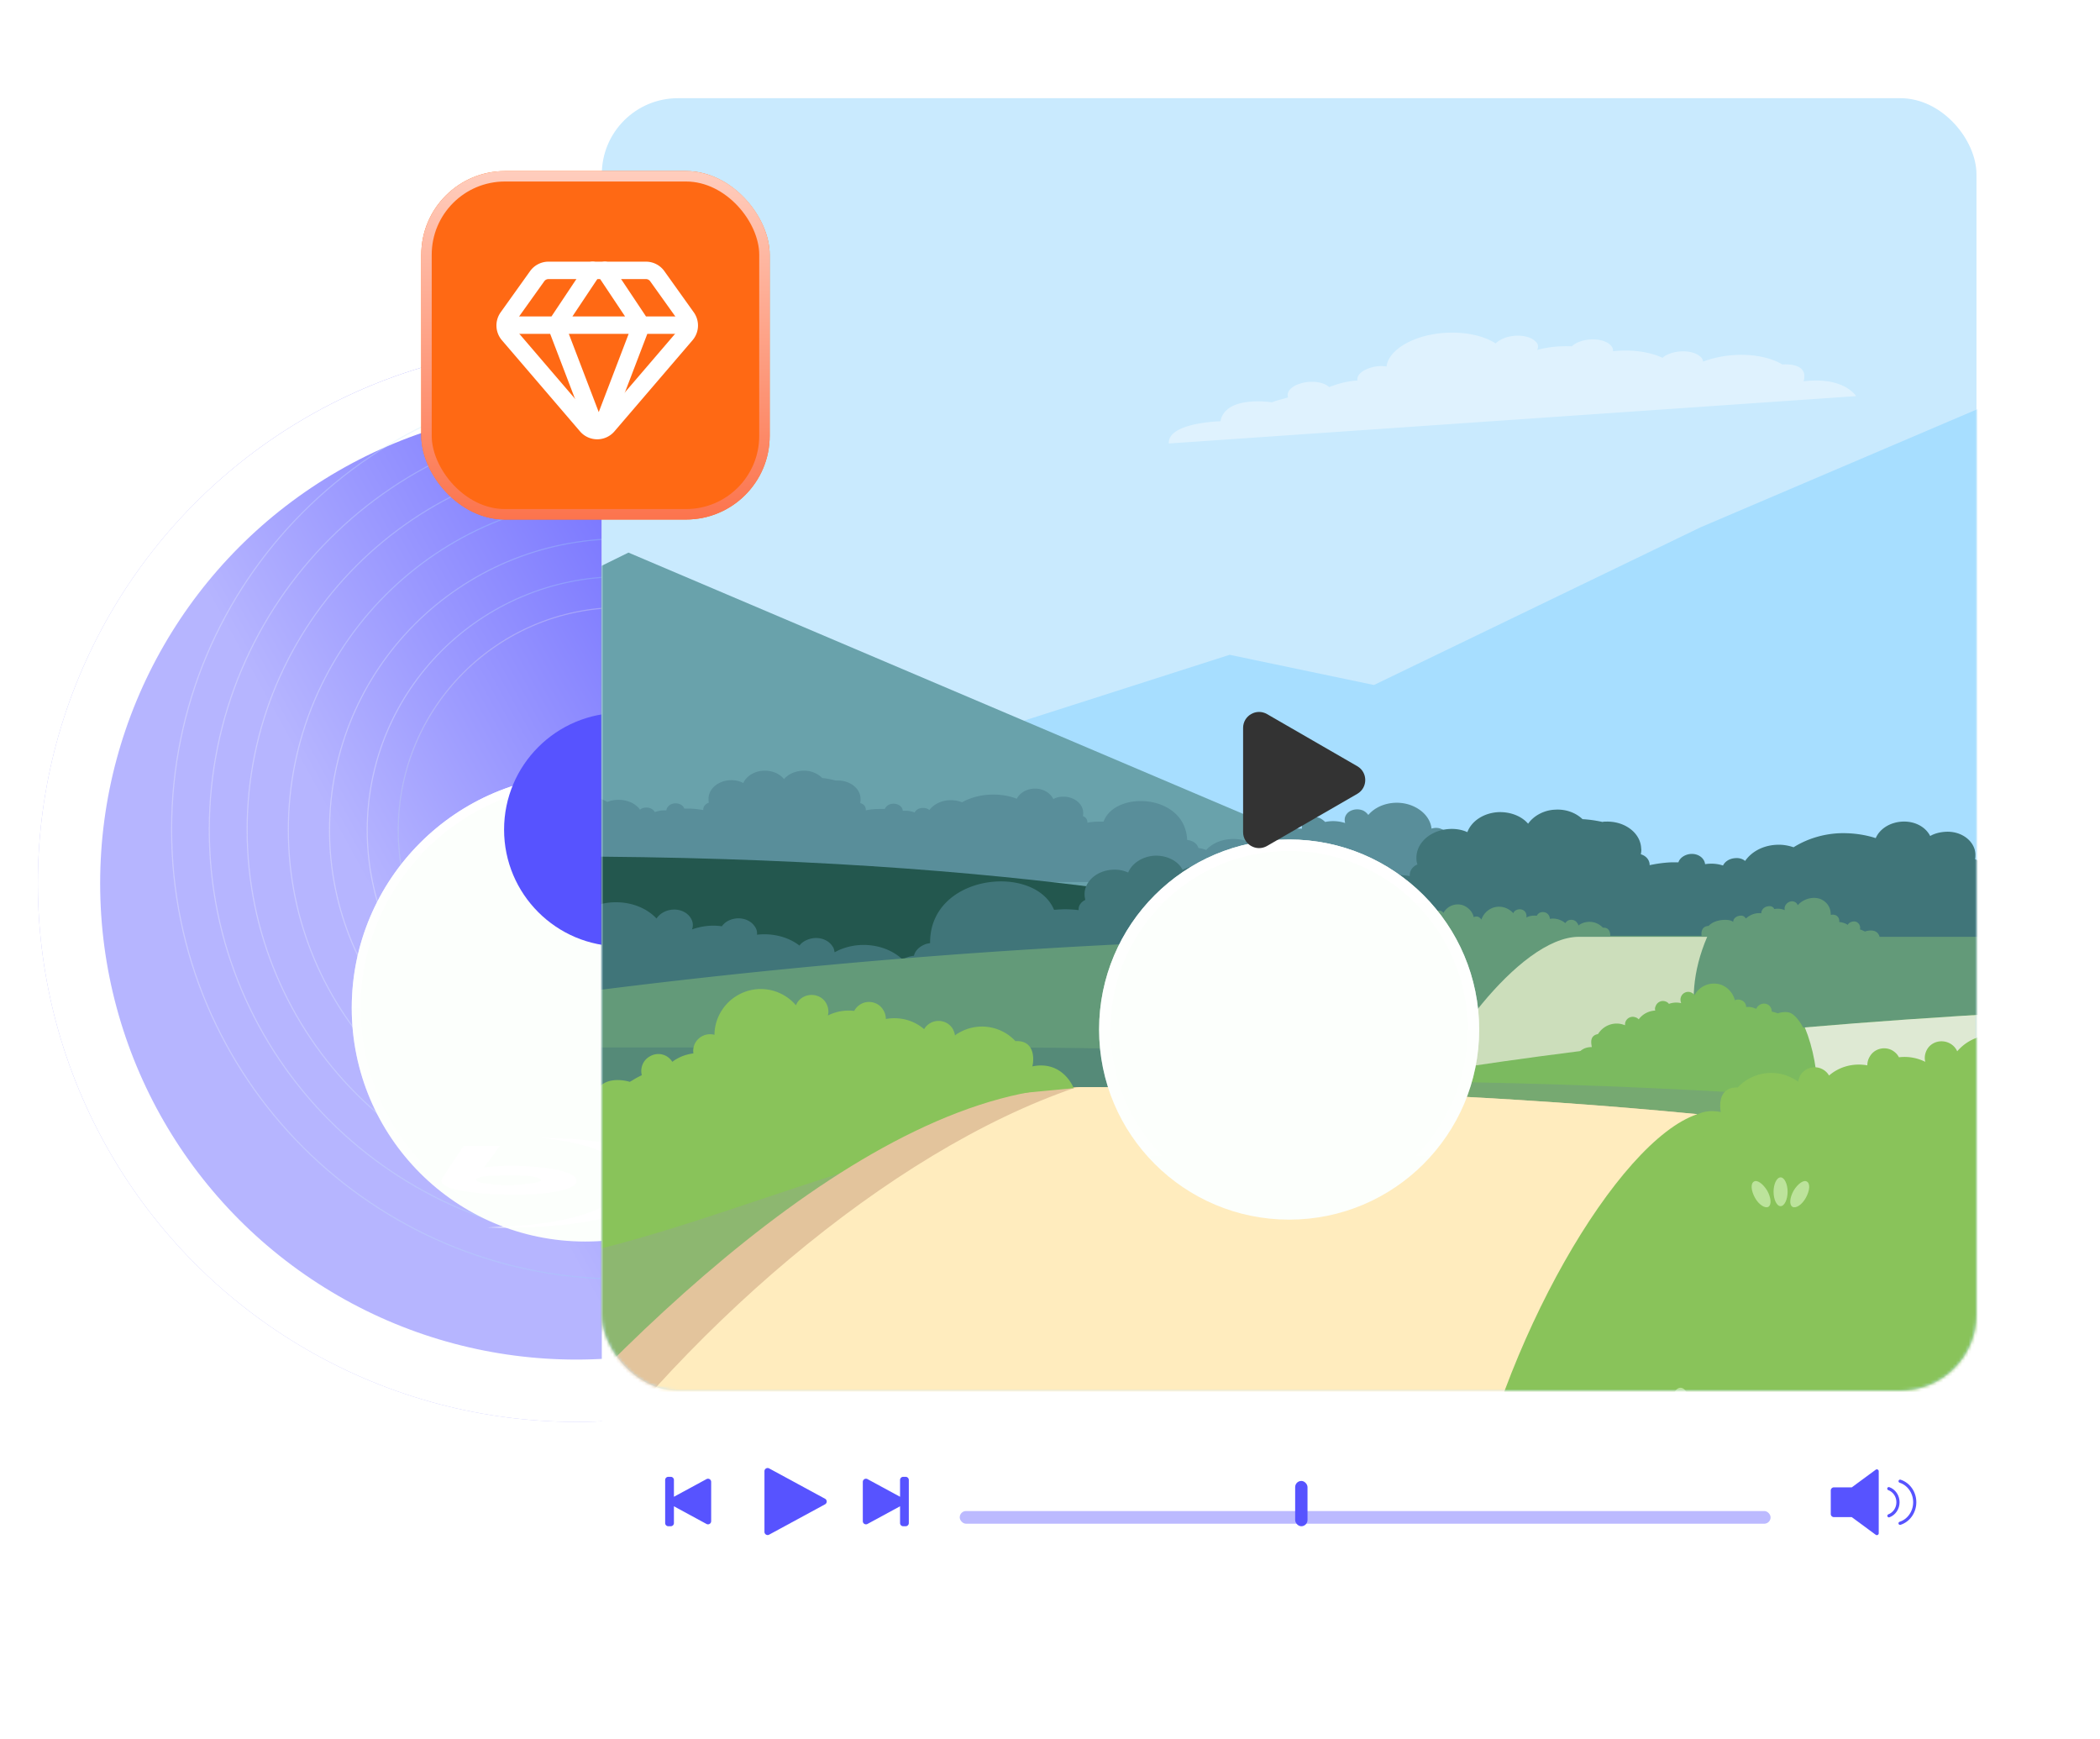 <svg width="663" height="549" fill="none" xmlns="http://www.w3.org/2000/svg"><mask id="a" style="mask-type:alpha" maskUnits="userSpaceOnUse" x="0" y="0" width="663" height="549"><path fill="#D9D9D9" d="M0 0h663v549H0z"/></mask><g mask="url(#a)"><g filter="url(#b)"><circle cx="196" cy="262" r="170" fill="url(#c)"/><circle cx="196" cy="262" r="160.165" stroke="#fff" stroke-width="19.669"/></g><path opacity=".3" fill-rule="evenodd" clip-rule="evenodd" d="M196.018 403.572c78.239 0 141.665-63.425 141.665-141.665 0-78.239-63.426-141.665-141.665-141.665-78.24 0-141.665 63.426-141.665 141.665 0 78.24 63.425 141.665 141.665 141.665Zm0 .351c78.433 0 142.016-63.582 142.016-142.016 0-78.433-63.583-142.016-142.016-142.016-78.434 0-142.017 63.583-142.017 142.016 0 78.434 63.583 142.016 142.017 142.016Z" fill="url(#d)"/><path opacity=".3" fill-rule="evenodd" clip-rule="evenodd" d="M195.99 391.675c71.654 0 129.74-58.086 129.74-129.74 0-71.653-58.086-129.74-129.74-129.74-71.653 0-129.74 58.087-129.74 129.74 0 71.654 58.087 129.74 129.74 129.74Zm0 .351c71.848 0 130.092-58.243 130.092-130.091 0-71.847-58.244-130.091-130.092-130.091-71.847 0-130.091 58.244-130.091 130.091 0 71.848 58.244 130.091 130.091 130.091Z" fill="url(#e)"/><path opacity=".3" fill-rule="evenodd" clip-rule="evenodd" d="M196.018 379.778c65.068 0 117.815-52.747 117.815-117.815 0-65.067-52.747-117.815-117.815-117.815-65.067 0-117.815 52.748-117.815 117.815 0 65.068 52.748 117.815 117.815 117.815Zm0 .352c65.262 0 118.167-52.905 118.167-118.167 0-65.261-52.905-118.166-118.167-118.166-65.261 0-118.166 52.905-118.166 118.166 0 65.262 52.905 118.167 118.166 118.167Z" fill="url(#f)"/><path opacity=".3" fill-rule="evenodd" clip-rule="evenodd" d="M196.014 366.821c57.883 0 104.806-46.924 104.806-104.806 0-57.883-46.923-104.806-104.806-104.806-57.883 0-104.806 46.923-104.806 104.806 0 57.882 46.923 104.806 104.806 104.806Zm0 .351c58.077 0 105.157-47.081 105.157-105.157 0-58.077-47.08-105.158-105.157-105.158S90.857 203.938 90.857 262.015c0 58.076 47.08 105.157 105.157 105.157Z" fill="url(#g)"/><path opacity=".3" fill-rule="evenodd" clip-rule="evenodd" d="M196.009 353.861c50.698 0 91.797-41.099 91.797-91.797s-41.099-91.797-91.797-91.797-91.796 41.099-91.796 91.797 41.098 91.797 91.796 91.797Zm0 .351c50.892 0 92.148-41.256 92.148-92.148 0-50.892-41.256-92.148-92.148-92.148-50.892 0-92.148 41.256-92.148 92.148 0 50.892 41.256 92.148 92.148 92.148Z" fill="url(#h)"/><path opacity=".3" fill-rule="evenodd" clip-rule="evenodd" d="M195.982 341.964c44.112 0 79.872-35.76 79.872-79.872s-35.76-79.872-79.872-79.872-79.871 35.76-79.871 79.872 35.759 79.872 79.871 79.872Zm0 .351c44.306 0 80.223-35.917 80.223-80.223s-35.917-80.223-80.223-80.223-80.223 35.917-80.223 80.223 35.917 80.223 80.223 80.223Z" fill="url(#i)"/><path opacity=".3" fill-rule="evenodd" clip-rule="evenodd" d="M196.02 332.19c38.724 0 70.115-31.391 70.115-70.114 0-38.724-31.391-70.115-70.115-70.115-38.723 0-70.115 31.391-70.115 70.115 0 38.723 31.392 70.114 70.115 70.114Zm0 .352c38.918 0 70.467-31.549 70.467-70.466 0-38.918-31.549-70.467-70.467-70.467-38.917 0-70.466 31.549-70.466 70.467 0 38.917 31.549 70.466 70.466 70.466Z" fill="url(#j)"/><g filter="url(#k)"><circle cx="196.008" cy="262.008" r="73.718" fill="#FCFFFC"/><circle cx="196.008" cy="262.008" r="72.314" stroke="url(#l)" stroke-width="2.81"/></g><circle cx="196.004" cy="261.892" r="36.859" fill="#5753FF"/><g filter="url(#m)" fill="#fff"><path d="M170.436 354.555c9.001.645 27.002 4.024 27.002 12.383 0 10.449-19.401 15.286-43.603 15.867 20.401.58 46.003-1.742 52.004-11.223 5.388-8.514-3.201-17.027-35.403-17.027Z"/><path fill-rule="evenodd" clip-rule="evenodd" d="M157.835 357.07h-11.401c-2.066 2.967-6.36 9.249-7 10.642-.8 1.742 3 4.064 18.001 4.644 15.001.581 24.602-1.354 24.602-4.257 0-2.902-8.601-4.257-16.201-4.644-6.081-.309-11.201.129-13.001.387l5-6.772Zm4.401 9.288c-4.801 0-11.001 0-11.801 1.161-1.2 1.161 5.4 1.935 9.8 1.935 4.401 0 10.801-.774 10.601-1.548-.2-.774-2.6-1.548-8.6-1.548Z"/></g><g filter="url(#n)"><rect x="190" y="31" width="434" height="477" rx="24" fill="#fff"/></g><g opacity=".4" filter="url(#o)"><rect x="303" y="473" width="256" height="4" rx="2" fill="#5753FF"/></g><rect x="408.9" y="467.5" width="3.9" height="14.3" rx="1.95" fill="#5753FF"/><path fill-rule="evenodd" clip-rule="evenodd" d="M584.63 478.924H579a1 1 0 0 1-1-1v-7.403a1 1 0 0 1 1-1h5.637l7.551-5.561a.6.6 0 0 1 .956.483v19.565a.6.6 0 0 1-.956.483l-7.558-5.567Z" fill="#5753FF"/><path d="M596.358 478.505c1.665-.608 2.863-2.295 2.863-4.281 0-1.998-1.214-3.694-2.897-4.292M599.873 480.873c2.682-.852 4.639-3.506 4.639-6.649 0-3.137-1.95-5.787-4.625-6.644" stroke="#5753FF" stroke-linecap="round"/><path d="M260.481 473.121a1 1 0 0 1 0 1.758l-17.653 9.578a1 1 0 0 1-1.477-.879v-19.156a1 1 0 0 1 1.477-.879l17.653 9.578Z" fill="#5753FF"/><path fill-rule="evenodd" clip-rule="evenodd" d="M285.159 466.201a1 1 0 0 0-1 1v5.298l-10.282-5.578a1 1 0 0 0-1.477.879v12.401a1 1 0 0 0 1.477.879l10.282-5.579v5.3a1 1 0 0 0 1 1h.767a1 1 0 0 0 1-1v-13.6a1 1 0 0 0-1-1h-.767ZM211.767 466.201a1 1 0 0 1 1 1v5.298l10.282-5.578a1 1 0 0 1 1.477.879v12.401a1 1 0 0 1-1.477.879l-10.282-5.579v5.3a1 1 0 0 1-1 1H211a1 1 0 0 1-1-1v-13.6a1 1 0 0 1 1-1h.767Z" fill="#5753FF"/><rect x="190" y="31" width="434" height="408" rx="24" fill="#C9EAFE"/><mask id="p" style="mask-type:alpha" maskUnits="userSpaceOnUse" x="190" y="31" width="434" height="408"><rect x="190" y="31" width="434" height="408" rx="24" fill="#fff"/></mask><g mask="url(#p)" fill-rule="evenodd" clip-rule="evenodd"><path d="m219.587 260.697 168.624-53.99 45.565 9.534 103.103-49.778 169.178-72.172 108.979 19.401 1.774-.111v183.258c-64.19 31.929-163.081 79.711-180.154 80.154-25.609.555-337.69 21.508-360.972-18.957l-56.097-97.339Z" fill="#A7DEFF"/><path d="M498.632 302.047 198.413 174.443l-27.051 13.304-186.14-110.31v211.196l396.338 33.148 117.072-19.734Z" fill="#69A2AB"/><path d="M247.525 245.952c-1.33-1.663-3.548-2.661-6.097-2.661-3.105 0-5.765 1.663-6.763 3.88a8.227 8.227 0 0 0-3.77-.887c-3.991 0-7.206 2.661-7.206 5.876 0 .444 0 .776.111 1.22-.998.332-1.774 1.219-1.774 2.106v.222c-1.441-.222-2.882-.444-4.434-.444h-1.552c-.333-.997-1.441-1.663-2.772-1.663-1.552 0-2.771.998-2.882 2.218h-.776c-.998 0-1.996.221-2.883.554-.443-.887-1.441-1.441-2.661-1.441-.776 0-1.552.221-1.995.665-1.33-1.885-3.88-3.104-6.763-3.104-1.33 0-2.55.221-3.547.665-2.883-1.552-6.209-2.439-9.867-2.439-2.661 0-5.211.443-7.428 1.33-.887-1.884-3.104-3.215-5.765-3.215-2.661 0-4.878 1.331-5.765 3.326a7.245 7.245 0 0 0-3.215-.776c-3.437 0-6.208 2.217-6.208 5.1 0 .332 0 .665.111.998-.887.332-1.442.997-1.442 1.884v.222a21.62 21.62 0 0 0-3.769-.333h-1.33c-3.659-9.977-25.943-8.758-26.386 5.765-.443 0-.887.111-1.33.333-1.109.443-1.885 1.33-2.218 2.217a3.91 3.91 0 0 0-1.884.444c-.222.11-.333.11-.555.221-3.104-3.215-8.647-4.434-13.303-2.66-.333.11-.665.221-.887.443 0-.443-.111-.887-.333-1.33-.887-1.663-3.326-2.328-5.321-1.552a3.302 3.302 0 0 0-1.552 1.108c-2.328-1.995-5.543-2.993-8.87-2.771.111-.555 0-1.22-.332-1.774-.887-1.663-3.326-2.328-5.321-1.552-.666.221-1.22.665-1.663 1.219-1.996-.332-4.213-.221-6.32.333.333-.776.333-1.663-.221-2.439-.887-1.663-3.326-2.328-5.322-1.552-.776.332-1.441.776-1.774 1.441-2.993-3.548-8.758-4.878-13.636-2.993-3.658 1.441-5.876 4.212-6.32 7.317-.997-.333-2.105-.333-3.103.111-1.552.554-2.328 1.773-2.328 3.104-1.33 0-2.772.221-4.102.776-.333.111-.666.332-.998.443-.998-1.552-3.326-2.217-5.21-1.441-1.664.665-2.55 2.106-2.218 3.437-.665.221-1.441.443-2.106.776-.333.111-.555.222-.887.332v-1.33c-.665-.554-1.441-.887-2.44-.887-.665 0-1.219.111-1.662.333-.887-2.218-2.994-3.881-5.654-4.767.332-.444.443-.887.443-1.442 0-1.552-1.552-2.771-3.437-2.771-.665 0-1.22.111-1.773.443-1.442-.887-3.105-1.441-4.99-1.552.555-.554.888-1.219.888-1.885 0-1.552-1.553-2.771-3.437-2.771-.776 0-1.441.222-1.996.554-.776-3.658-4.656-6.319-9.201-6.319-1.33 0-2.661.222-3.88.665v31.153H463.93v-13.747c-.554.332-1.109.776-1.441 1.33-.333-.222-.666-.333-.998-.443-1.33-.555-2.772-.776-4.102-.776.111-1.331-.776-2.55-2.328-3.105-.998-.443-2.107-.443-3.104-.11-.333-3.105-2.661-5.876-6.32-7.317-4.878-1.885-10.643-.555-13.636 2.993-.443-.554-.998-1.109-1.774-1.441-1.995-.776-4.434-.111-5.321 1.552-.444.776-.444 1.663-.222 2.439-2.106-.665-4.213-.776-6.319-.333a6.467 6.467 0 0 0-1.663-1.219c-1.996-.776-4.435-.111-5.322 1.552-.332.554-.443 1.108-.332 1.774-3.326-.222-6.541.776-8.869 2.771-.333-.443-.887-.776-1.552-1.109-1.996-.776-4.435-.11-5.322 1.553a2.956 2.956 0 0 0-.332 1.33 3.304 3.304 0 0 1-.887-.444c-4.767-1.773-10.311-.665-13.304 2.661-.222-.111-.332-.222-.554-.222-.555-.221-1.22-.332-1.885-.443-.222-.887-.998-1.774-2.217-2.217-.444-.222-.887-.222-1.331-.333-.554-14.523-22.727-15.742-26.385-5.765h-1.33c-1.331 0-2.55.111-3.77.333v-.222c0-.776-.554-1.552-1.441-1.885.111-.332.111-.665.111-.997 0-2.772-2.772-5.1-6.209-5.1-1.219 0-2.328.222-3.215.776-.886-1.885-3.104-3.326-5.764-3.326-2.55 0-4.878 1.33-5.765 3.215-2.218-.887-4.768-1.33-7.428-1.33-3.659 0-7.096.887-9.867 2.439a9.593 9.593 0 0 0-3.548-.665c-2.882 0-5.321 1.219-6.762 3.104-.555-.444-1.22-.665-1.996-.665-1.219 0-2.217.554-2.661 1.441-.887-.333-1.884-.555-2.882-.555h-.887c0-1.219-1.33-2.217-2.883-2.217-1.33 0-2.328.665-2.771 1.663h-1.552c-1.552 0-2.994.111-4.435.444v-.222c0-.998-.665-1.774-1.774-2.107.111-.443.111-.776.111-1.219 0-3.326-3.215-5.876-7.206-5.876h-.665c-1.33-.332-2.772-.665-4.213-.776a8.025 8.025 0 0 0-5.654-2.328c-2.882 0-5.1 1.109-6.43 2.661Z" fill="#598E9A"/><path d="M492.312 317.458s-118.18-71.064-507.09-38.581V455.04l420.617-38.581c46.563-51.441 86.473-99.001 86.473-99.001Z" fill="#23574E"/><path d="M492.312 317.459s-22.062-13.304-78.491-25.721h-6.652c-179.932 0-321.616 22.062-421.837 41.02v99.001h254.433l166.073-15.299c46.563-51.441 86.474-99.001 86.474-99.001Z" fill="#23574E"/><path d="M482.445 260.031c-1.995-2.328-5.432-3.77-9.312-3.659-4.657.222-8.537 2.772-9.867 6.319-1.663-.776-3.659-1.108-5.654-.997-5.987.332-10.643 4.434-10.421 9.423 0 .665.11 1.22.332 1.774-1.441.554-2.439 1.885-2.439 3.326v.332a34.197 34.197 0 0 0-6.763-.332c-.776 0-1.552.111-2.439.222-.554-1.442-2.217-2.439-4.212-2.329-2.328.111-4.102 1.663-4.102 3.548h-1.22c-1.552.111-2.993.444-4.323.998-.666-1.22-2.218-1.996-3.992-1.996-1.219 0-2.217.555-2.993 1.22-2.217-2.661-5.987-4.435-10.31-4.213-1.885.111-3.77.554-5.322 1.33-4.323-2.106-9.534-3.326-14.966-2.993-3.991.222-7.761 1.109-11.087 2.55-1.441-2.772-4.878-4.546-8.758-4.435-3.991.222-7.206 2.439-8.425 5.322a10.106 10.106 0 0 0-4.878-.887c-5.1.222-9.091 3.88-8.87 7.982 0 .554.111.998.222 1.552-1.219.554-2.106 1.663-2.106 2.883v.332c-1.885-.222-3.77-.332-5.765-.222-.665 0-1.331.111-1.996.111-6.208-14.745-39.356-11.308-39.135 10.532-.665.111-1.33.222-1.995.555-1.663.776-2.772 1.995-3.104 3.436-.998.111-1.885.333-2.772.777-.332.11-.554.221-.776.443-4.878-4.656-13.193-6.098-20.177-2.993l-1.331.665c-.11-.665-.221-1.331-.665-1.885-1.552-2.439-5.099-3.326-8.093-1.995-.998.443-1.774.997-2.328 1.773-3.548-2.771-8.536-3.991-13.414-3.436a3.573 3.573 0 0 0-.666-2.55c-1.552-2.439-5.099-3.326-8.093-1.996a5.673 5.673 0 0 0-2.328 1.885c-3.104-.444-6.319-.111-9.423.998.443-1.22.332-2.439-.444-3.659-1.552-2.439-5.099-3.326-8.093-1.995-1.219.554-2.106 1.33-2.66 2.217-4.768-5.1-13.415-6.652-20.621-3.548-5.321 2.328-8.537 6.763-8.869 11.308-1.441-.332-3.104-.332-4.656.333-2.218.998-3.437 2.882-3.215 4.767-2.107.111-4.102.554-6.098 1.441-.554.222-.998.444-1.552.776-1.552-2.328-5.1-3.104-7.982-1.884-2.439 1.108-3.659 3.215-3.104 5.321-.998.333-2.107.776-3.105 1.22-.443.221-.886.443-1.33.554l-.111-1.996a5.449 5.449 0 0 0-3.769-1.108c-.887 0-1.774.332-2.55.665-1.552-3.215-4.767-5.654-8.758-6.652a4 4 0 0 0 .665-2.217c-.111-2.328-2.439-4.102-5.322-3.991-.997 0-1.884.332-2.66.776-2.218-1.22-4.767-1.996-7.65-1.996.887-.776 1.331-1.884 1.22-2.993-.111-2.328-2.439-4.102-5.322-3.991-1.108 0-2.217.443-2.993.998-1.441-5.322-7.317-9.202-14.302-8.869-5.1.221-9.534 2.66-11.751 6.208a5.45 5.45 0 0 0-3.77-1.109c-2.106.111-3.88 1.22-4.545 2.772-1.663-.554-3.437-.776-5.321-.665-.555 0-.998.111-1.442.111-.221-2.218-2.55-3.992-5.321-3.77-2.328.111-4.213 1.441-4.767 3.215h-2.883c-2.771.111-5.432.555-7.982 1.109v-.444c-.11-1.773-1.441-3.104-3.326-3.769.111-.665.222-1.441.222-2.217-.222-5.876-6.32-10.421-13.414-10.089-2.44.111-4.768.776-6.652 1.885-1.996-3.991-6.874-6.652-12.528-6.43-5.432.222-9.978 3.215-11.751 7.317A41.525 41.525 0 0 0-15 270.895v61.308l498-23.281 33.48-1.552 300.219 8.203v-39.024c-.222-1.663-1.552-3.215-3.658-3.88-2.994-.998-6.43.111-7.761 2.55-.554-.222-.998-.443-1.552-.665-1.995-.665-4.102-.998-6.208-.887 0-1.885-1.331-3.769-3.659-4.545-1.552-.555-3.215-.444-4.656.11-.776-4.545-4.435-8.647-9.978-10.421-7.428-2.439-15.964-.111-20.288 5.433-.665-.887-1.552-1.553-2.882-1.996-3.104-.998-6.541.222-7.872 2.772-.665 1.219-.665 2.549-.111 3.658a18.125 18.125 0 0 0-9.423-.111c-.665-.665-1.441-1.33-2.55-1.663-3.104-.997-6.541.222-7.871 2.772-.444.887-.554 1.774-.444 2.661-4.878-.111-9.756 1.663-13.081 4.656-.666-.665-1.442-1.22-2.439-1.552-3.105-.998-6.541.222-7.872 2.771-.332.666-.443 1.331-.443 1.996-.444-.222-.887-.333-1.441-.554-7.207-2.439-15.411-.222-19.845 4.878-.222-.111-.554-.222-.887-.333-.887-.333-1.885-.443-2.772-.443-.443-1.442-1.662-2.55-3.436-3.215a6.45 6.45 0 0 0-2.107-.333c-1.774-21.729-35.144-22.062-39.911-6.763h-1.995c-1.996.111-3.88.333-5.654.776v-.332c-.111-1.22-.998-2.218-2.328-2.661.11-.554.111-.998.111-1.552-.222-4.213-4.435-7.428-9.535-7.095-1.774.11-3.437.554-4.767 1.33-1.441-2.882-4.878-4.767-8.869-4.545-3.88.221-7.095 2.328-8.315 5.21-3.437-1.108-7.317-1.663-11.308-1.552-5.543.222-10.532 1.885-14.634 4.435-1.663-.555-3.437-.887-5.432-.776-4.324.221-7.872 2.217-9.867 5.099-.776-.665-1.885-.997-3.104-.887-1.774.111-3.215.998-3.88 2.329a11.62 11.62 0 0 0-4.435-.555c-.443 0-.887.111-1.22.111-.221-1.885-2.106-3.326-4.434-3.215-1.885.111-3.548 1.22-3.991 2.661h-2.439c-2.328.111-4.546.443-6.652.887v-.333c-.111-1.441-1.219-2.661-2.772-3.104.111-.554.222-1.22.111-1.885-.221-4.878-5.21-8.647-11.197-8.425-.333 0-.665 0-.998.11-1.995-.443-4.213-.776-6.319-.886-2.106-1.996-5.211-3.216-8.647-2.994-3.437.111-6.763 1.885-8.537 4.435Z" fill="#407579"/><path d="M593.42 295.729c-.887-3.104-4.656-1.663-4.656-1.663-.111-.11-.222-.11-.444-.221-.221-.111-.665-.333-1.108-.444.221-.887-.111-1.774-.998-2.328-.887-.443-2.328-.111-2.883.887-.221-.111-.11-.111-.554-.333-.443-.221-1.441-.554-2.106-.554.111-.887-.222-1.663-.998-2.106-.554-.222-1.109-.333-1.663-.111 0-1.996-.776-3.77-2.882-4.878-2.218-1.109-5.655-.444-7.539 1.774-.222-.444-.444-.776-.887-.998-.998-.554-2.328-.111-2.993.998a2 2 0 0 0-.222 1.552c-1.109-.444-2.217-.555-3.326-.333-.222-.332-.111-.443-.776-.776s-2.328-.111-2.993.998a2.135 2.135 0 0 0-.333 1.108c-1.774-.221-3.548.444-4.878 1.663-.222-.332-.111-.332-.776-.776-.665-.332-2.328-.11-2.993.998-.111.222-.222.555-.222.776.443.222.111 0 0 0s-.222-.111-.444-.221c-1.33-.666-5.432-.555-7.317 1.552-2.439.11-2.328 2.439-2.217 3.104h-28.824c0-.887-.222-2.661-2.329-2.55-1.884-1.996-4.878-2.439-7.317-.998-.11.111-.332.222-.443.333 0-.333-.111-.555-.333-.776-.554-.998-1.884-1.331-2.993-.776a2.587 2.587 0 0 0-.776.776c-1.33-1.109-3.215-1.663-4.878-1.331 0-.332-.111-.776-.333-1.108-.554-.998-1.884-1.331-2.993-.776-.332.221-.665.554-.776.887-1.109-.111-2.328 0-3.326.554.111-.554 0-1.109-.222-1.552-.554-.998-1.884-1.331-2.993-.776-.443.221-.776.554-.887.997-1.884-2.106-4.989-2.771-7.538-1.219-1.22.776-2.107 1.885-2.55 3.215a2.623 2.623 0 0 0-.998-.887c-.444-.111-.998-.111-1.441.111-.333-1.663-1.663-3.104-3.437-3.769-2.439-.776-4.989.332-6.098 2.439a1.72 1.72 0 0 0-.887-.666c-.997-.332-1.995.222-2.328 1.22-.111.443-.111.998.111 1.33-.998-.221-1.995-.221-2.882.111a2.419 2.419 0 0 0-.887-.554c-.998-.333-1.996.222-2.328 1.219a1.537 1.537 0 0 0 0 .998c-1.552.111-2.994.776-3.881 1.996-.221-.222-.443-.444-.776-.555-.997-.332-1.995.222-2.328 1.22-.111.222-.111.443-.111.776-.11-.111-.332-.111-.443-.222-1.552-.443-3.104-.222-4.324.555-201.328 2.439-352.546 31.928-448.887 51.108v88.691h831.478V295.729H593.42Z" fill="#639A79"/><path d="M71.363 330.65c-32.372 5.765-61.086 11.419-86.14 16.408v88.691H785.99V381.98c-100.442-19.955-260.529-51.33-474.94-51.33H71.363Z" fill="#558A78"/><path d="M538.986 295.729h-40.465c-19.29 0-45.898 38.58-49.334 53.214h99.222c-11.308-12.86-18.846-31.263-9.423-53.214Z" fill="#CCDEBB"/><path d="M259.388 392.069s129.932-79.822 557.311-76.274v167.404H352.735c-50.443-47.45-93.347-91.13-93.347-91.13Z" fill="#7BBA5F"/><path d="M259.388 392.069s46.562-28.603 175.497-50.776c158.313.887 286.25 18.736 381.814 35.809v104.101h-465.96c-49.556-46.674-91.351-89.134-91.351-89.134Z" fill="#76A971"/><path d="M569.806 324.331c41.463-3.547 87.804-6.208 139.466-7.649 32.594 17.184 41.907 51.995 54.434 97.671H551.957c16.851-22.173 28.713-63.636 17.849-90.022Z" fill="#DEE9D3"/><path d="M743.973 365.128c7.428 14.191 14.079 30.488 19.623 49.224H543.864c13.414-17.628 25.498-40.798 27.05-68.071 64.301 4.435 122.061 11.308 173.059 18.847Z" fill="#C4D5B6"/><path d="M-14.778 343.18H341.76c214.41 0 374.497 31.374 474.94 51.33v88.69H-14.778V343.18Z" fill="#89C35A"/><path d="M5.843 343.18H169.81c0 2.771-3.326 6.097-10.754 10.199-39.134 21.619-39.8 53.769 15.41 44.013 55.211-9.756 127.826-48.891 182.371-41.906 28.381 3.658-30.82 66.85-99.999 127.714H-14.778v-88.025c6.43-22.173 14.08-40.355 20.62-51.995Z" fill="#8DB770"/><path d="M341.759 343.18c72.283 0 137.36 2.993 194.122 8.536-37.693 7.761-106.983 89.356-99.112 131.484H144.644c46.562-56.762 129.267-140.02 197.115-140.02Z" fill="#E3C49C"/><path d="M341.759 343.18c72.283 0 137.36 2.993 194.122 8.536-25.166 8.426-62.305 71.951-73.281 131.484H171.029c43.126-62.527 109.422-119.732 168.623-139.909.666-.111 1.442-.111 2.107-.111Z" fill="#FFECBE"/><path opacity=".4" d="M562.695 115.038c-5.696-3.38-15.277-4.03-23.434-1.43-.518.13-1.036.39-1.554.52-.129-.52-.259-1.04-.776-1.43-1.813-1.82-5.956-2.34-9.452-1.17-1.165.39-2.071.91-2.589 1.43-4.143-1.95-9.97-2.73-15.666-2.08.129-.65-.13-1.3-.777-1.95-1.813-1.82-5.956-2.341-9.452-1.17-1.165.39-2.071.91-2.718 1.56-3.626-.13-7.38.13-11.005 1.17.517-.91.388-1.95-.518-2.73-1.813-1.821-5.956-2.341-9.452-1.171-1.424.521-2.46 1.171-3.107 1.821-5.567-3.641-15.666-4.551-24.082-1.821-6.214 2.081-9.969 5.591-10.357 9.101a11.291 11.291 0 0 0-5.438.52c-2.589.91-4.014 2.34-3.755 3.9-2.33.13-4.79.651-7.121 1.431-.647.26-1.165.39-1.812.65-1.813-1.69-5.956-2.211-9.322-1.04-2.848.91-4.273 2.73-3.625 4.29-1.166.39-2.331.65-3.625 1.04-.518.13-1.036.39-1.554.52 0 0-14.63-2.34-16.184 5.98 0 0-16.702.39-16.313 7.021L586 125.049s-3.755-6.241-16.572-4.68c-.13 0 2.46-5.721-6.733-5.331Z" fill="#fff"/><path d="M320.584 328.656a14.438 14.438 0 0 0-17.96-2.55c-.444.222-.776.443-1.109.776a7.05 7.05 0 0 0-.665-1.996c-1.441-2.549-4.767-3.325-7.206-1.884a5.123 5.123 0 0 0-1.885 1.884c-3.326-2.882-7.76-3.991-12.084-3.215 0-.887-.222-1.884-.776-2.771-1.441-2.55-4.767-3.326-7.206-1.885-.887.554-1.552 1.22-1.996 2.107a14.617 14.617 0 0 0-8.314 1.441c.332-1.331.111-2.661-.555-3.88-1.441-2.55-4.767-3.326-7.317-1.885-.997.554-1.773 1.441-2.217 2.55-4.545-5.322-12.306-6.763-18.514-3.104-4.546 2.66-7.206 7.538-7.206 12.416-1.331-.332-2.772-.221-4.102.555-1.885 1.108-2.883 3.215-2.55 5.321-1.774.222-3.659.776-5.322 1.774-.443.222-.886.554-1.33.887-1.552-2.439-4.656-3.215-7.206-1.663-2.106 1.219-2.993 3.658-2.439 5.876-.887.443-1.774.886-2.661 1.441-.332.222-.776.443-1.108.665 0 0-10.532-3.437-11.752 6.652 8.869.665 17.849.998 26.718 1.219 19.069.444 38.248 0 57.428-.776 10.088-.443 20.288-.998 30.376-1.552l37.361-3.547s-3.326-8.87-13.082-6.874c.222-.333 1.774-8.315-5.321-7.982ZM548.63 343.29a14.44 14.44 0 0 1 17.96-2.55c.444.222.776.444 1.109.776.111-.665.333-1.33.665-1.995 1.441-2.55 4.767-3.326 7.206-1.885a5.126 5.126 0 0 1 1.885 1.885c3.326-2.883 7.76-3.991 12.084-3.215 0-.887.222-1.885.776-2.772 1.441-2.55 4.767-3.326 7.206-1.885.887.555 1.552 1.22 1.996 2.107a14.63 14.63 0 0 1 8.315 1.441c-.333-1.33-.111-2.661.554-3.88 1.441-2.55 4.767-3.326 7.317-1.885a5.238 5.238 0 0 1 2.217 2.439c4.546-5.321 12.306-6.763 18.514-3.104 4.546 2.661 7.207 7.539 7.207 12.417 1.33-.333 2.771-.222 4.101.554 1.885 1.109 2.883 3.215 2.55 5.321 1.774.222 3.659.777 5.322 1.774.443.222.887.555 1.33.887 1.552-2.439 4.656-3.215 7.206-1.663 2.107 1.22 2.994 3.659 2.439 5.876.887.443 1.774.887 2.661 1.441.333.222.776.444 1.109.665 0 0 6.097-.776 9.201 2.218 4.435 4.323 6.32 13.525 7.096 19.401-8.869.665-32.483 1.33-41.352 1.552-19.069.443-28.16-15.41-47.339-16.186-10.089-.444-20.288-.998-30.377-1.552l-37.361-3.548s3.326-8.869 13.082-6.873c-.111-.111-1.663-7.983 5.321-7.761Z" fill="#89C35A"/><path d="M530.56 438.078c1.663 0 2.993 2.772 2.993 6.208 0 3.437-1.33 6.209-2.993 6.209-1.663 0-2.994-2.772-2.994-6.209 0-3.436 1.331-6.208 2.994-6.208ZM562.156 371.67c1.22 0 2.218 2.106 2.218 4.545s-.998 4.546-2.218 4.546c-1.219 0-2.217-2.107-2.217-4.546s.998-4.545 2.217-4.545ZM570.471 373c1.109.665.887 2.882-.333 5.1-1.219 2.217-3.104 3.436-4.212 2.882-1.109-.665-.887-2.882.332-5.1 1.331-2.217 3.215-3.547 4.213-2.882ZM553.731 373c-1.109.665-.887 2.882.332 5.1 1.22 2.217 3.215 3.436 4.213 2.882 1.109-.665.887-2.882-.332-5.1-1.331-2.217-3.215-3.547-4.213-2.882Z" fill="#BCE39B"/><path d="M504.507 326.439c1.663-2.66 4.878-3.991 7.982-2.993.222.111.444.111.554.222 0-.333 0-.666.111-.998.444-1.331 1.885-1.996 3.105-1.552.443.111.776.332 1.108.665 1.22-1.663 3.104-2.661 5.211-2.772-.111-.443-.111-.887.111-1.33.443-1.33 1.884-1.996 3.104-1.552.443.111.887.443 1.108.776a6.594 6.594 0 0 1 3.881-.222c-.222-.554-.333-1.219-.111-1.884.443-1.331 1.884-1.996 3.104-1.553.554.222.998.555 1.219.887 1.553-2.882 4.989-4.323 8.204-3.326 2.328.776 3.991 2.772 4.546 4.989.554-.332 1.219-.332 1.884-.111.998.333 1.663 1.22 1.663 2.218.887-.111 1.774 0 2.55.332.222.111.444.111.665.222.444-1.219 1.885-1.885 3.105-1.552 1.108.333 1.773 1.33 1.773 2.439l1.331.333c.222.11.332.11.554.221 0 0 2.661-.998 4.435.111 2.439 1.552 4.323 5.543 5.21 8.204-3.991 1.22-14.745 3.88-18.847 4.878-8.647 2.106-14.412-4.213-23.281-2.661a309.766 309.766 0 0 1-14.08 2.328l-17.516 2.218s.665-4.435 5.321-4.435c.222-.111-1.219-3.547 1.996-4.102Z" fill="#7BBA5F"/></g><g filter="url(#q)"><rect x="133" y="54" width="110" height="110" rx="26.4" fill="#FF6914"/></g><rect x="134.65" y="55.65" width="106.7" height="106.7" rx="24.75" stroke="url(#r)" stroke-width="3.3"/><path clip-rule="evenodd" d="M173.169 85.35a4.401 4.401 0 0 0-3.581 1.842l-9.285 12.999a4.401 4.401 0 0 0 .24 5.421l24.667 28.778a4.4 4.4 0 0 0 6.681 0l24.666-28.778a4.398 4.398 0 0 0 .24-5.421l-9.285-12.999a4.4 4.4 0 0 0-3.58-1.842h-30.763Z" stroke="#fff" stroke-width="5.5"/><path d="m187.11 85.35-11.524 17.285 12.484 32.651M190.951 85.35l11.524 17.285-12.485 32.651M160.221 102.637h55.699" stroke="#fff" stroke-width="5.5" stroke-linecap="round" stroke-linejoin="round"/><g filter="url(#s)"><circle cx="407" cy="245" r="60" fill="#FCFFFC"/><circle cx="407" cy="245" r="58.191" stroke="url(#t)" stroke-width="3.618"/></g><path d="M428.509 241.87c3.362 1.94 3.362 6.792 0 8.733l-28.482 16.444c-3.361 1.941-7.563-.485-7.563-4.367v-32.888c0-3.881 4.202-6.307 7.563-4.366l28.482 16.444Z" fill="#333"/></g><defs><linearGradient id="e" x1="325.809" y1="284.112" x2="62.385" y2="284.112" gradientUnits="userSpaceOnUse"><stop stop-color="#fff"/><stop offset=".495" stop-color="#92D2F7"/><stop offset="1" stop-color="#fff"/></linearGradient><linearGradient id="t" x1="407" y1="185" x2="407" y2="305" gradientUnits="userSpaceOnUse"><stop stop-color="#fff"/><stop offset="1" stop-color="#fff" stop-opacity="0"/></linearGradient><linearGradient id="r" x1="188" y1="54" x2="188" y2="164" gradientUnits="userSpaceOnUse"><stop stop-color="#FFCDBD"/><stop offset="1" stop-color="#FC744D"/></linearGradient><linearGradient id="l" x1="196.008" y1="188.289" x2="196.008" y2="335.726" gradientUnits="userSpaceOnUse"><stop stop-color="#fff"/><stop offset="1" stop-color="#fff" stop-opacity="0"/></linearGradient><linearGradient id="j" x1="196.02" y1="191.609" x2="196.02" y2="332.542" gradientUnits="userSpaceOnUse"><stop stop-color="#EFEFEF"/><stop offset=".495" stop-color="#C1DBEA"/><stop offset="1" stop-color="#E6F0F5"/></linearGradient><linearGradient id="i" x1="276.037" y1="275.768" x2="113.592" y2="275.768" gradientUnits="userSpaceOnUse"><stop stop-color="#fff"/><stop offset=".495" stop-color="#92D2F7"/><stop offset="1" stop-color="#fff"/></linearGradient><linearGradient id="h" x1="287.965" y1="277.773" x2="101.372" y2="277.773" gradientUnits="userSpaceOnUse"><stop stop-color="#fff"/><stop offset=".495" stop-color="#92D2F7"/><stop offset="1" stop-color="#fff"/></linearGradient><linearGradient id="c" x1="295.401" y1="148.198" x2="120.132" y2="244.789" gradientUnits="userSpaceOnUse"><stop stop-color="#5753FF"/><stop offset="1" stop-color="#B6B5FF"/></linearGradient><linearGradient id="d" x1="337.737" y1="286.117" x2="50.165" y2="286.117" gradientUnits="userSpaceOnUse"><stop stop-color="#fff"/><stop offset=".495" stop-color="#92D2F7"/><stop offset="1" stop-color="#fff"/></linearGradient><linearGradient id="g" x1="300.951" y1="279.941" x2="88.016" y2="279.941" gradientUnits="userSpaceOnUse"><stop stop-color="#fff"/><stop offset=".495" stop-color="#6DCBFF"/><stop offset="1" stop-color="#fff"/></linearGradient><linearGradient id="f" x1="313.937" y1="282.108" x2="74.66" y2="282.108" gradientUnits="userSpaceOnUse"><stop stop-color="#fff"/><stop offset=".495" stop-color="#92D2F7"/><stop offset="1" stop-color="#fff"/></linearGradient><filter id="k" x="91.38" y="180.562" width="186.776" height="199.421" filterUnits="userSpaceOnUse" color-interpolation-filters="sRGB"><feFlood flood-opacity="0" result="BackgroundImageFix"/><feColorMatrix in="SourceAlpha" values="0 0 0 0 0 0 0 0 0 0 0 0 0 0 0 0 0 0 127 0" result="hardAlpha"/><feOffset dx="-11.24" dy="11.942"/><feGaussianBlur stdDeviation="9.835"/><feComposite in2="hardAlpha" operator="out"/><feColorMatrix values="0 0 0 0 0.597 0 0 0 0 0.603 0 0 0 0 0.912 0 0 0 1 0"/><feBlend in2="BackgroundImageFix" result="effect1_dropShadow_3396_231"/><feBlend in="SourceGraphic" in2="effect1_dropShadow_3396_231" result="shape"/><feColorMatrix in="SourceAlpha" values="0 0 0 0 0 0 0 0 0 0 0 0 0 0 0 0 0 0 127 0" result="hardAlpha"/><feOffset dy="44.256"/><feGaussianBlur stdDeviation="26.694"/><feComposite in2="hardAlpha" operator="arithmetic" k2="-1" k3="1"/><feColorMatrix values="0 0 0 0 0.621 0 0 0 0 0.621 0 0 0 0 0.621 0 0 0 0.18 0"/><feBlend in2="shape" result="effect2_innerShadow_3396_231"/></filter><filter id="s" x="330.866" y="172.899" width="152.269" height="208.079" filterUnits="userSpaceOnUse" color-interpolation-filters="sRGB"><feFlood flood-opacity="0" result="BackgroundImageFix"/><feColorMatrix in="SourceAlpha" values="0 0 0 0 0 0 0 0 0 0 0 0 0 0 0 0 0 0 127 0" result="hardAlpha"/><feOffset dy="4.034"/><feGaussianBlur stdDeviation="8.067"/><feComposite in2="hardAlpha" operator="out"/><feColorMatrix values="0 0 0 0 0.516 0 0 0 0 0.546 0 0 0 0 0.562 0 0 0 0.57 0"/><feBlend in2="BackgroundImageFix" result="effect1_dropShadow_3396_231"/><feBlend in="SourceGraphic" in2="effect1_dropShadow_3396_231" result="shape"/><feColorMatrix in="SourceAlpha" values="0 0 0 0 0 0 0 0 0 0 0 0 0 0 0 0 0 0 127 0" result="hardAlpha"/><feOffset dy="75.978"/><feGaussianBlur stdDeviation="45.828"/><feComposite in2="hardAlpha" operator="arithmetic" k2="-1" k3="1"/><feColorMatrix values="0 0 0 0 0.621 0 0 0 0 0.621 0 0 0 0 0.621 0 0 0 0.1 0"/><feBlend in2="shape" result="effect2_innerShadow_3396_231"/></filter><filter id="q" x="133" y="54" width="110" height="110" filterUnits="userSpaceOnUse" color-interpolation-filters="sRGB"><feFlood flood-opacity="0" result="BackgroundImageFix"/><feBlend in="SourceGraphic" in2="BackgroundImageFix" result="shape"/><feColorMatrix in="SourceAlpha" values="0 0 0 0 0 0 0 0 0 0 0 0 0 0 0 0 0 0 127 0" result="hardAlpha"/><feOffset/><feGaussianBlur stdDeviation="13.469"/><feComposite in2="hardAlpha" operator="arithmetic" k2="-1" k3="1"/><feColorMatrix values="0 0 0 0 1 0 0 0 0 0.797 0 0 0 0 0.733 0 0 0 1 0"/><feBlend in2="shape" result="effect1_innerShadow_3396_231"/></filter><filter id="o" x="279" y="453" width="304" height="52" filterUnits="userSpaceOnUse" color-interpolation-filters="sRGB"><feFlood flood-opacity="0" result="BackgroundImageFix"/><feColorMatrix in="SourceAlpha" values="0 0 0 0 0 0 0 0 0 0 0 0 0 0 0 0 0 0 127 0" result="hardAlpha"/><feOffset dy="4"/><feGaussianBlur stdDeviation="12"/><feComposite in2="hardAlpha" operator="out"/><feColorMatrix values="0 0 0 0 0 0 0 0 0 0 0 0 0 0 0 0 0 0 0.25 0"/><feBlend in2="BackgroundImageFix" result="effect1_dropShadow_3396_231"/><feBlend in="SourceGraphic" in2="effect1_dropShadow_3396_231" result="shape"/></filter><filter id="n" x="166" y="15" width="482" height="525" filterUnits="userSpaceOnUse" color-interpolation-filters="sRGB"><feFlood flood-opacity="0" result="BackgroundImageFix"/><feColorMatrix in="SourceAlpha" values="0 0 0 0 0 0 0 0 0 0 0 0 0 0 0 0 0 0 127 0" result="hardAlpha"/><feOffset dy="8"/><feGaussianBlur stdDeviation="12"/><feColorMatrix values="0 0 0 0 0.597 0 0 0 0 0.659 0 0 0 0 0.767 0 0 0 0.3 0"/><feBlend in2="BackgroundImageFix" result="effect1_dropShadow_3396_231"/><feBlend in="SourceGraphic" in2="effect1_dropShadow_3396_231" result="shape"/></filter><filter id="m" x="139.333" y="354.555" width="68" height="33.002" filterUnits="userSpaceOnUse" color-interpolation-filters="sRGB"><feFlood flood-opacity="0" result="BackgroundImageFix"/><feBlend in="SourceGraphic" in2="BackgroundImageFix" result="shape"/><feColorMatrix in="SourceAlpha" values="0 0 0 0 0 0 0 0 0 0 0 0 0 0 0 0 0 0 127 0" result="hardAlpha"/><feOffset dy="4.668"/><feGaussianBlur stdDeviation="5.834"/><feComposite in2="hardAlpha" operator="arithmetic" k2="-1" k3="1"/><feColorMatrix values="0 0 0 0 0 0 0 0 0 0 0 0 0 0 0 0 0 0 0.08 0"/><feBlend in2="shape" result="effect1_innerShadow_3396_231"/></filter><filter id="b" x="-21.769" y="75.141" width="407.438" height="407.438" filterUnits="userSpaceOnUse" color-interpolation-filters="sRGB"><feFlood flood-opacity="0" result="BackgroundImageFix"/><feColorMatrix in="SourceAlpha" values="0 0 0 0 0 0 0 0 0 0 0 0 0 0 0 0 0 0 127 0" result="hardAlpha"/><feOffset dx="-14.05" dy="16.86"/><feGaussianBlur stdDeviation="16.86"/><feColorMatrix values="0 0 0 0 0.597 0 0 0 0 0.659 0 0 0 0 0.767 0 0 0 0.16 0"/><feBlend in2="BackgroundImageFix" result="effect1_dropShadow_3396_231"/><feBlend in="SourceGraphic" in2="effect1_dropShadow_3396_231" result="shape"/></filter></defs></svg>